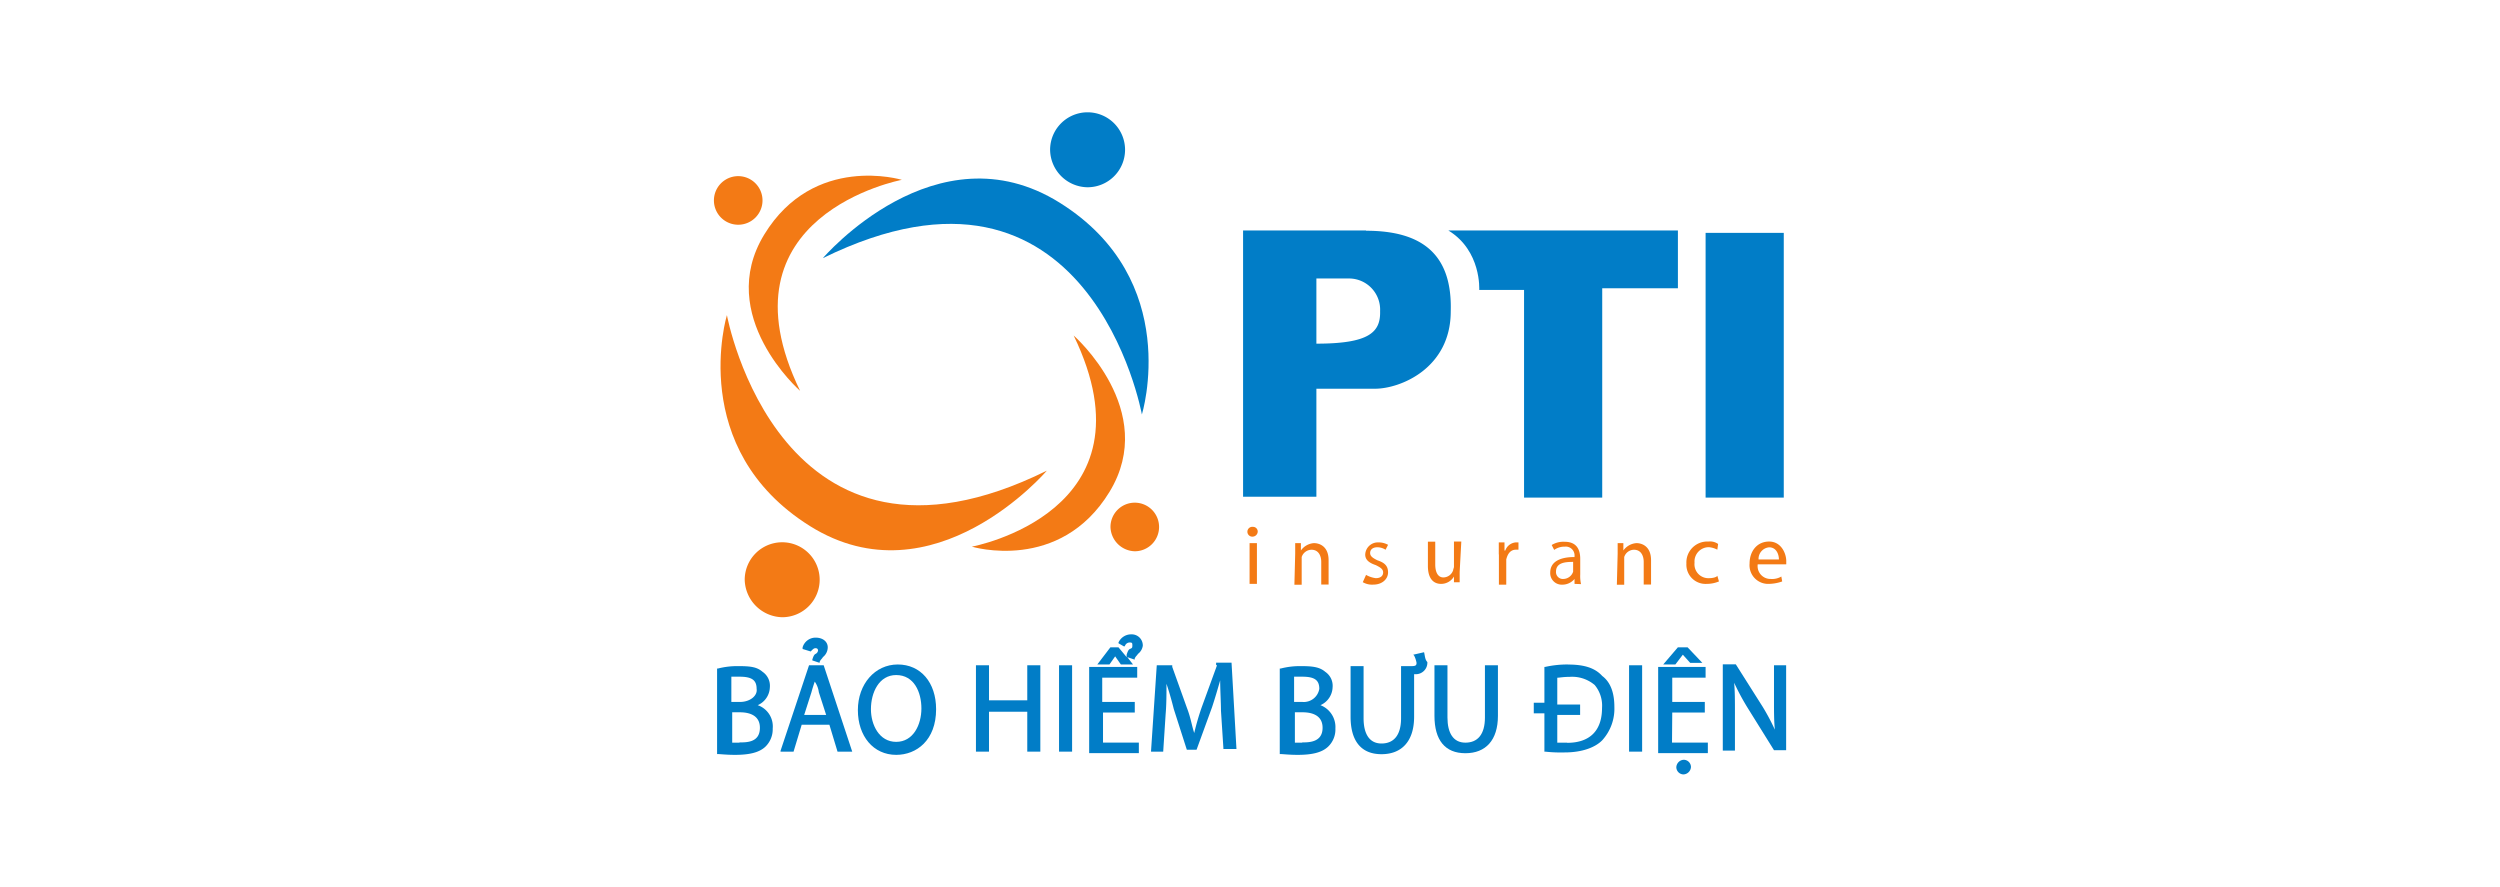 <svg id="Layer_1" data-name="Layer 1" xmlns="http://www.w3.org/2000/svg" viewBox="0 0 411.6 146"><defs><style>.cls-1{fill:#f37a15;}.cls-2{fill:#017dc7;}</style></defs><path class="cls-1" d="M172.35,77.49s-18.64,21.86-39,9.12-13.67-34.73-13.67-34.73S128.37,99.21,172.35,77.49Z"/><path class="cls-1" d="M128.78,101.62a6.17,6.17,0,1,0-6.17-6.16A6.32,6.32,0,0,0,128.78,101.62Z"/><path class="cls-2" d="M135.48,42.5s18.64-21.85,39-9.12S188,68.24,188,68.24,179.45,20.91,135.48,42.5Z"/><path class="cls-2" d="M179.05,30.83a6.17,6.17,0,1,0-6.16-6.16A6.24,6.24,0,0,0,179.05,30.83Z"/><path class="cls-1" d="M131.73,64.35S117.65,52,125.83,38.61s22.65-9,22.65-9S117.65,35.39,131.73,64.35Z"/><path class="cls-1" d="M121.54,37a4,4,0,0,0,4-4,4,4,0,0,0-4-4,4,4,0,1,0,0,8Z"/><path class="cls-1" d="M176.77,55.24s14.08,12.33,5.9,25.74S160,90,160,90,190.85,84.33,176.77,55.24Z"/><path class="cls-1" d="M186.83,90.76a4,4,0,1,0-4-4A4.11,4.11,0,0,0,186.83,90.76Z"/><path class="cls-2" d="M224.91,37.94H204.66V81.78h12.07V64h9.65c4.16,0,12.47-3.35,12.47-12.74.27-9.25-4.56-13.27-13.94-13.27Zm-8.18,18.64V45.85h5.49a5.13,5.13,0,0,1,5,5.36C227.32,54.7,225.44,56.58,216.73,56.58Z"/><path class="cls-2" d="M238.45,37.94h37.8v9.52H263.79V81.92H250.92V47.73h-7.38s.4-6.44-5.09-9.79"/><path class="cls-2" d="M293.68,38.34H280.81V81.92h12.87Z"/><path class="cls-2" d="M124.75,116.1a3.33,3.33,0,0,0,2-2.95,2.78,2.78,0,0,0-1.2-2.54c-.94-.81-2-.94-4-.94a12.74,12.74,0,0,0-3.36.4h-.13v14.08h.13c.41,0,1.35.13,2.82.13,2.41,0,4-.4,5-1.34a4,4,0,0,0,1.21-3A3.7,3.7,0,0,0,124.75,116.1Zm-3-.53h-1.34v-4.16h1.34c2,0,2.82.54,2.82,2C124.75,114.5,123.55,115.57,121.8,115.57Zm0,6.7h-1.2v-5h1.2c.94,0,3.36.13,3.36,2.55s-2.15,2.41-3.36,2.41Z"/><path class="cls-2" d="M135.61,109.53H133.2l-4.69,14.08v.14h2.14l1.34-4.43h4.56l1.34,4.43h2.42l-4.7-14.22Zm-.8,4.43,1.21,3.75H132.4l1.2-3.75c.14-.54.4-1.34.54-1.74a3.89,3.89,0,0,1,.67,1.74Z"/><path class="cls-2" d="M133.47,107.26c.4-.41.53-.54.8-.54s.41.13.41.4a.73.73,0,0,1-.41.54c-.27.13-.4.53-.53.94v.13l1.2.4V109c.14-.4.41-.54.54-.81a2.08,2.08,0,0,0,.8-1.61c0-.93-.8-1.6-2-1.6a2.23,2.23,0,0,0-2.14,1.6v.27l1.34.41Z"/><path class="cls-2" d="M147.81,109.4c-3.75,0-6.57,3.22-6.57,7.51s2.55,7.37,6.31,7.37c3.35,0,6.57-2.41,6.57-7.51C154.12,112.35,151.57,109.4,147.81,109.4Zm-.26,1.74c2.95,0,4.15,2.82,4.15,5.5s-1.34,5.5-4.15,5.5-4.16-2.82-4.16-5.37C143.39,114,144.73,111.14,147.55,111.14Z"/><path class="cls-2" d="M169.13,115.3h-6.3v-5.77h-2.15v14.22h2.15v-6.57h6.3v6.57h2.15V109.53h-2.15Z"/><path class="cls-2" d="M176.51,109.53h-2.15v14.22h2.15Z"/><path class="cls-2" d="M181.47,117.31h5.36v-1.74h-5.36v-4h5.76V109.8h-7.91V124h8.18v-1.74h-5.9v-5Z"/><path class="cls-2" d="M186.29,104.44a2.28,2.28,0,0,0-2.14,1.34v.13l.94.54.13-.13a.82.82,0,0,1,.8-.54c.41,0,.41.13.41.54s-.14.4-.41.53-.4.54-.53.94v.4l-1.34-1.61h-1.34l-2.15,2.82h2l.94-1.34.94,1.34h2l-.94-1.21,1.21.41v-.14c.13-.4.4-.53.54-.8a2.05,2.05,0,0,0,.8-1.34,1.82,1.82,0,0,0-1.88-1.88Z"/><path class="cls-2" d="M200.37,109.53l-2.55,7a41.72,41.72,0,0,0-1.2,4.15c-.41-1.2-.54-2.41-1.21-4.15L193,109.8v-.27h-2.55l-.94,14.08v.14h2l.4-6.17c.14-1.61.14-3.35.14-5,.4,1.2.8,2.55,1.2,4.15l2.15,6.71H197l2.55-7c.53-1.61.93-3,1.34-4.43,0,1.61.13,3.62.13,5l.4,6.17v.13h2.15l-.81-14.21h-2.54v.4Z"/><path class="cls-2" d="M217.4,116.1a3.35,3.35,0,0,0,2-2.95,2.77,2.77,0,0,0-1.21-2.54c-.94-.81-2.14-.94-4-.94a12.66,12.66,0,0,0-3.35.4h-.14v14.08h.14c.4,0,1.34.13,2.81.13,2.42,0,4-.4,5-1.34a3.91,3.91,0,0,0,1.21-3A3.86,3.86,0,0,0,217.4,116.1Zm-3-.53h-1.34v-4.16h1.34c2,0,2.81.54,2.81,2A2.59,2.59,0,0,1,214.45,115.57Zm0,6.7h-1.21v-5h1.21c.94,0,3.35.13,3.35,2.55s-2.28,2.41-3.35,2.41Z"/><path class="cls-2" d="M234.42,107.39l-1.74.4.14.14a4.35,4.35,0,0,1,.4,1.2c0,.4-.14.54-.81.54h-1.74v8.58c0,2.81-1.21,4.16-3.22,4.16s-2.95-1.61-2.95-4.16v-8.58h-2.14V118c0,4,1.74,6.17,5.09,6.17s5.37-2.15,5.37-6.17v-7H233a1.9,1.9,0,0,0,2-2c-.4-.4-.4-1.07-.54-1.61Z"/><path class="cls-2" d="M244.48,118.12c0,2.81-1.21,4.15-3.22,4.15s-2.95-1.61-2.95-4.15v-8.59h-2.14v8.32c0,4,1.74,6.16,5.09,6.16s5.36-2.14,5.36-6.16v-8.32h-2.14v8.59Z"/><path class="cls-2" d="M258.15,109.4a16.84,16.84,0,0,0-3.75.4h-.13v5.9h-1.75v1.74h1.75v6.31h.13a23.53,23.53,0,0,0,3.22.13c2.81,0,5-.8,6.17-2a7.72,7.72,0,0,0,2-5.5c0-2.14-.54-4-2-5.09-1.21-1.34-3-1.88-5.64-1.88ZM258,122.27h-1.61v-4.56h3.76V116h-3.76v-4.42c.4,0,.94-.14,2-.14a5.75,5.75,0,0,1,4.16,1.34,5.31,5.31,0,0,1,1.21,3.76c0,3.75-2,5.76-5.77,5.76Z"/><path class="cls-2" d="M270.36,109.53h-2.15v14.22h2.15Z"/><path class="cls-2" d="M277.06,107.79l1.21,1.34h2l-2.42-2.55h-1.61l-2.41,2.82h2Z"/><path class="cls-2" d="M277.19,125.09a1.29,1.29,0,0,0-1.2,1.2,1.2,1.2,0,0,0,1.2,1.21,1.3,1.3,0,0,0,1.21-1.21,1.2,1.2,0,0,0-1.21-1.2Z"/><path class="cls-2" d="M275.32,117.31h5.36v-1.74h-5.36v-4h5.49V109.8H273V124h8.18v-1.74h-5.9Z"/><path class="cls-2" d="M292.07,109.53v5.9c0,1.75,0,3.22.14,4.7a36,36,0,0,0-2-3.76l-4.43-7h-2.14v14.21h2v-6.17c0-2,0-3.62-.13-5a39.48,39.48,0,0,0,2.14,4l4.42,7.1h2V109.53Z"/><path class="cls-1" d="M207.07,87.55a.86.86,0,0,1-.8.8.81.81,0,1,1,0-1.61.77.77,0,0,1,.8.81Zm-1.34,8.58V89.42h1.21v6.71Z"/><path class="cls-1" d="M213.24,91.17V89.42h.94v1.21a2.88,2.88,0,0,1,2.14-1.21c.94,0,2.42.54,2.42,2.82v4h-1.21V92.51c0-.94-.4-2-1.61-2a1.73,1.73,0,0,0-1.61,1.2v4.56h-1.2l.13-5.09Z"/><path class="cls-1" d="M224.91,94.65a4.34,4.34,0,0,0,1.6.54c.81,0,1.21-.4,1.21-.94s-.4-.8-1.21-1.21c-1.2-.4-1.74-.93-1.74-1.74a2.09,2.09,0,0,1,2.15-2,3.21,3.21,0,0,1,1.61.4l-.41.81a2.54,2.54,0,0,0-1.34-.41c-.8,0-1.2.41-1.2.94s.4.81,1.2,1.21c1.21.4,1.75.94,1.75,2s-.94,2-2.42,2a3,3,0,0,1-1.74-.4l.54-1.21Z"/><path class="cls-1" d="M240.32,94.12v1.74h-.94v-.94a2.45,2.45,0,0,1-2.14,1.21c-.94,0-2.15-.54-2.15-2.95v-4h1.21v3.75c0,1.21.4,2.14,1.34,2.14a1.72,1.72,0,0,0,1.61-1.2c0-.14.13-.4.13-.54V89.16h1.21l-.27,5Z"/><path class="cls-1" d="M246.76,91.3v-2h.94v1.34h.13a2,2,0,0,1,1.74-1.34H250V90.5h-.41c-.8,0-1.34.53-1.6,1.61v4.15h-1.21v-5Z"/><path class="cls-1" d="M259.23,96.13v-.81h0a2.61,2.61,0,0,1-2,.94,1.9,1.9,0,0,1-2-2c0-1.61,1.34-2.55,4-2.55v-.13A1.45,1.45,0,0,0,257.62,90a2.87,2.87,0,0,0-1.74.54l-.41-.81a3.68,3.68,0,0,1,2.15-.53c2,0,2.55,1.34,2.55,2.81v2.55a6.22,6.22,0,0,0,.13,1.61ZM259,92.51c-1.34,0-2.82.13-2.82,1.61a1.13,1.13,0,0,0,1.21,1.2,1.73,1.73,0,0,0,1.61-1.2V92.51Z"/><path class="cls-1" d="M266.33,91.17V89.42h.94v1.21a2.89,2.89,0,0,1,2.15-1.21c.94,0,2.41.54,2.41,2.82v4h-1.21V92.51c0-.94-.4-2-1.61-2a1.71,1.71,0,0,0-1.6,1.2v4.56H266.2l.13-5.09Z"/><path class="cls-1" d="M283,95.73a5.18,5.18,0,0,1-2,.4,3.16,3.16,0,0,1-3.35-3.35,3.44,3.44,0,0,1,3.62-3.62,2.29,2.29,0,0,1,1.6.4l-.13.94a3.77,3.77,0,0,0-1.34-.41,2.35,2.35,0,0,0-2.41,2.55,2.29,2.29,0,0,0,2.41,2.55c.54,0,1.21-.14,1.34-.4l.27.94Z"/><path class="cls-1" d="M289.39,92.91a2.12,2.12,0,0,0,2.15,2.41,3,3,0,0,0,1.74-.4l.14.81a6.93,6.93,0,0,1-2.15.4,3.07,3.07,0,0,1-3.22-3.35c0-2,1.21-3.62,3.22-3.62s2.82,2,2.82,3.21v.54Zm3.49-.8c0-.81-.4-2-1.61-2a1.91,1.91,0,0,0-1.74,2Z"/></svg>